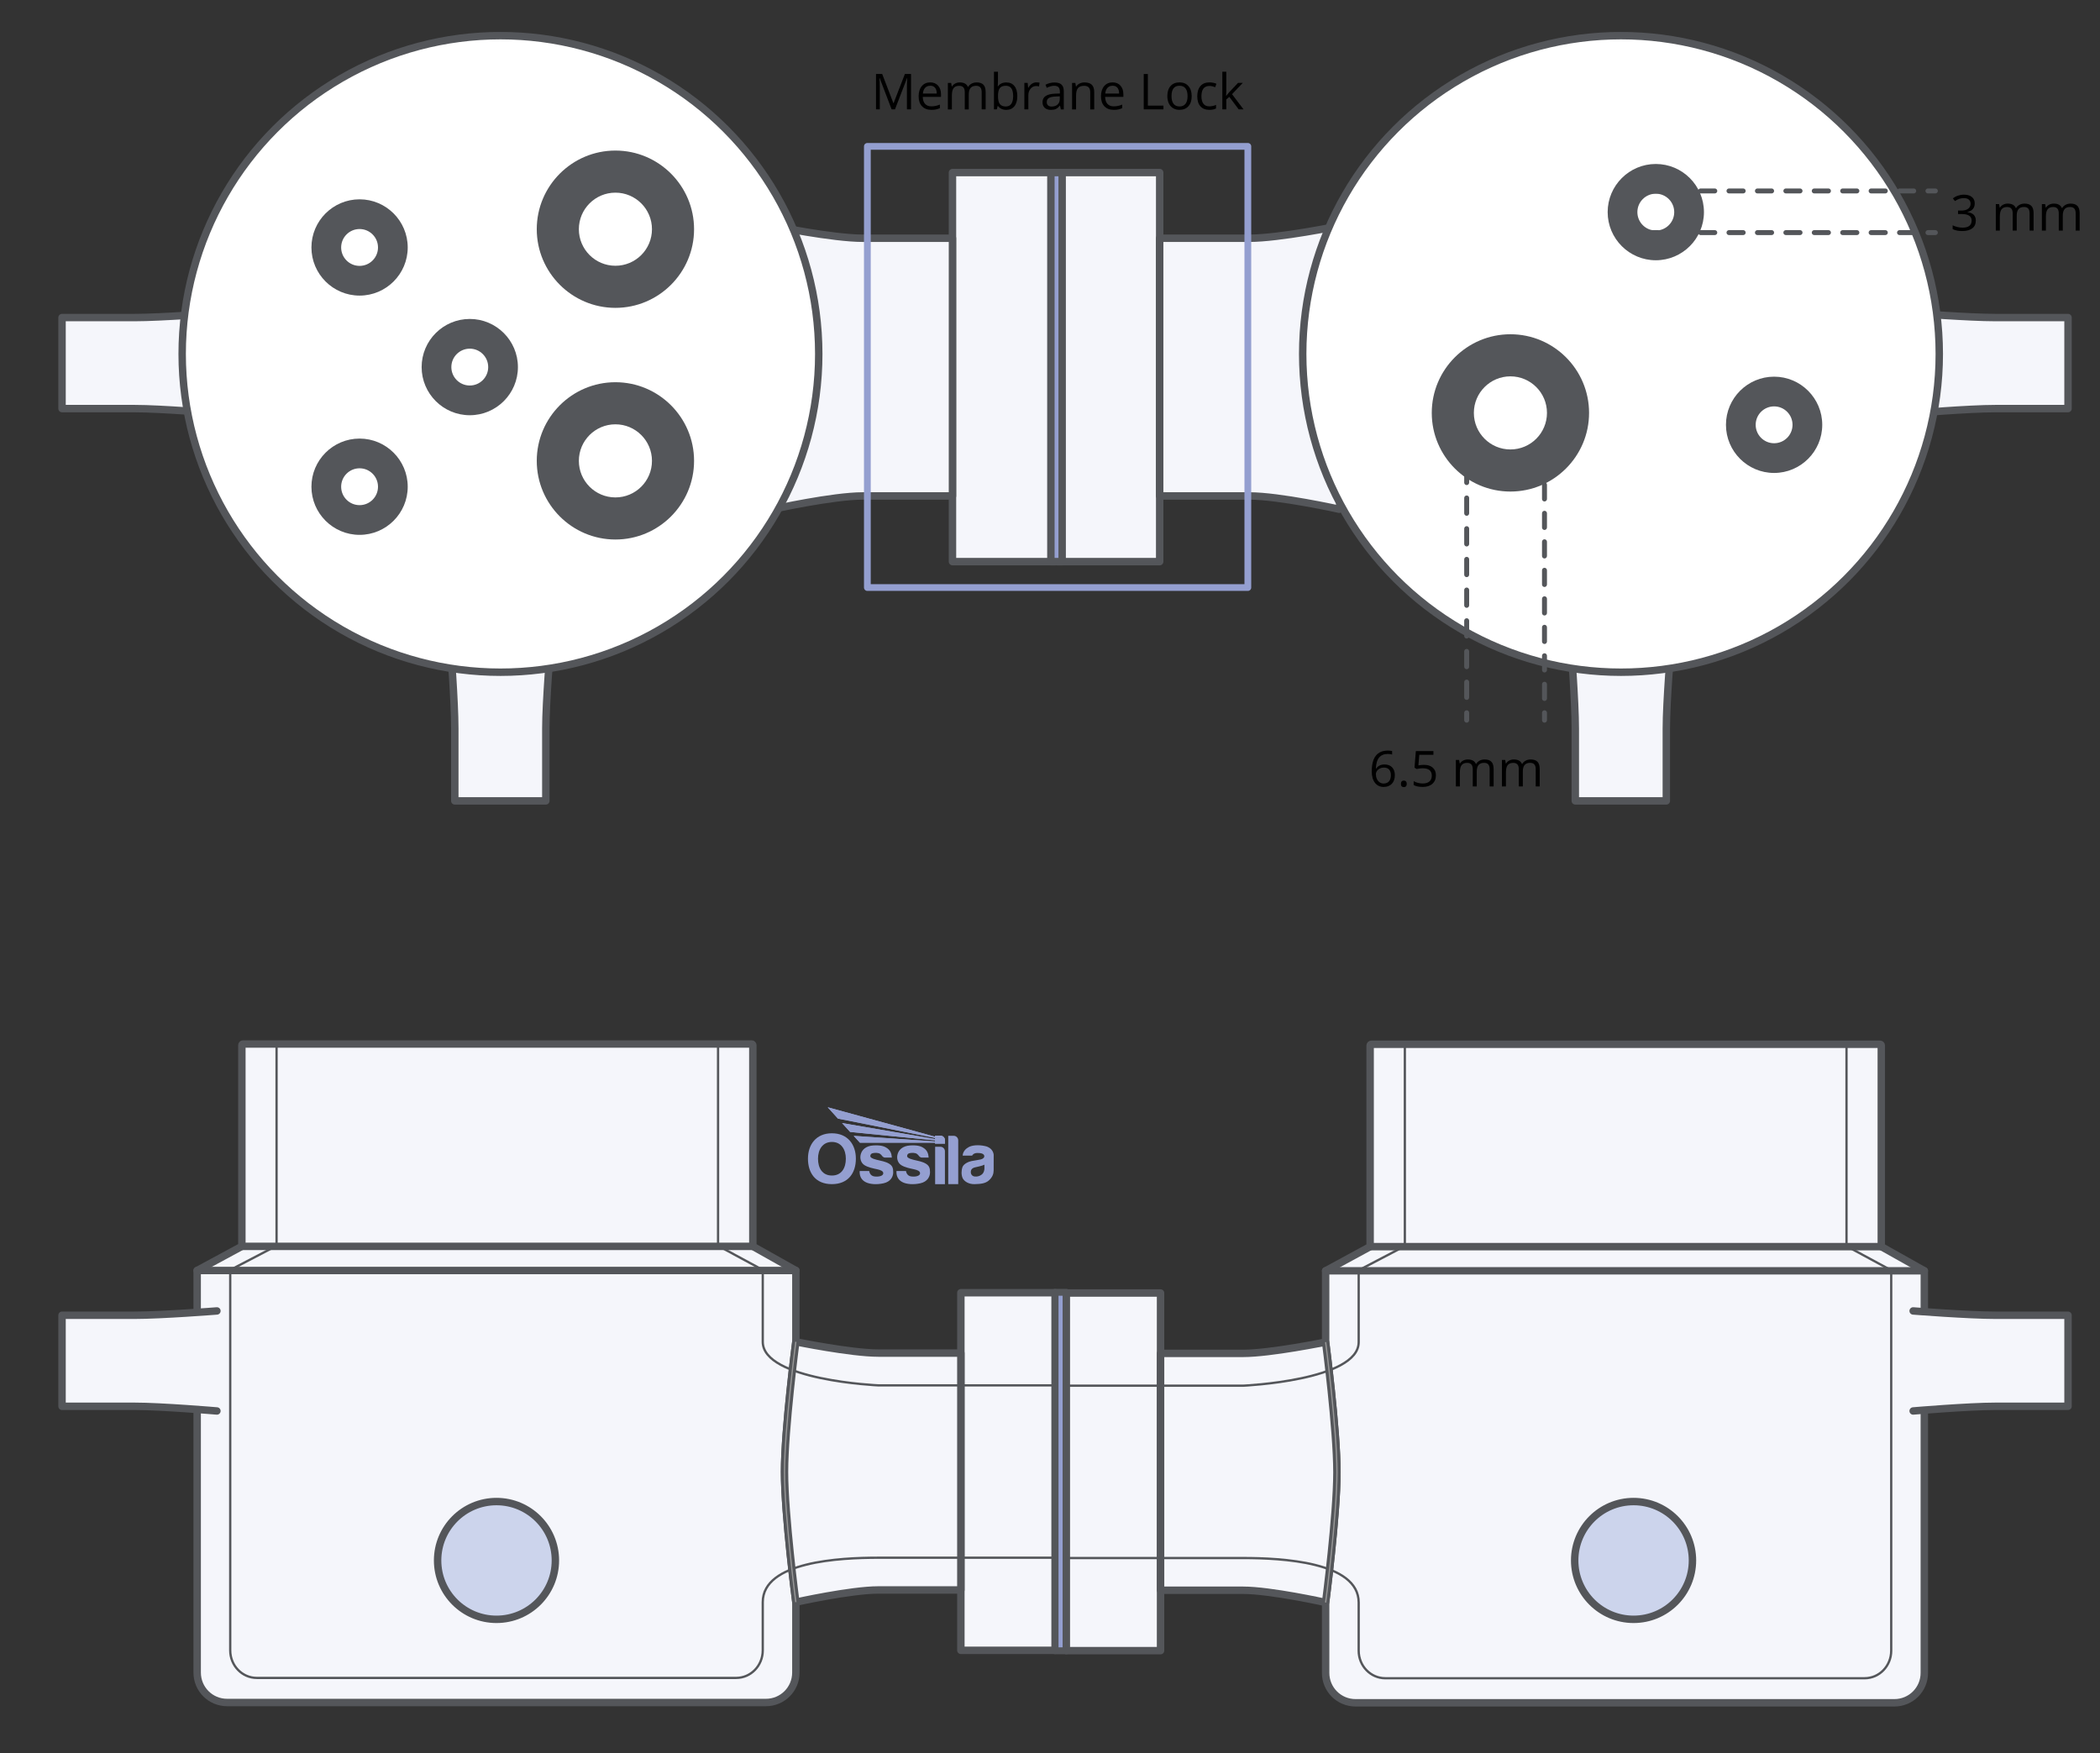 <svg viewBox="0 0 848 708" xmlns:xlink="http://www.w3.org/1999/xlink" height="708" width="848" xmlns="http://www.w3.org/2000/svg">
  <rect x="0" y="0" width="848" height="708" fill="#333333" stroke="none"/>
  <defs>
    <style>
      .cls-1 {
        fill: #54565a;
      }

      .cls-2, .cls-3 {
        fill: #fff;
      }

      .cls-3, .cls-4, .cls-5, .cls-6, .cls-7, .cls-8, .cls-9 {
        stroke: #54565a;
      }

      .cls-3, .cls-4, .cls-6, .cls-7, .cls-10, .cls-8, .cls-9 {
        stroke-linecap: round;
        stroke-linejoin: round;
      }

      .cls-3, .cls-4, .cls-6, .cls-7, .cls-8 {
        stroke-width: 3px;
      }

      .cls-4, .cls-5, .cls-11, .cls-12, .cls-10 {
        fill: none;
      }

      .cls-5 {
        stroke-width: .92px;
      }

      .cls-5, .cls-12 {
        stroke-miterlimit: 11.34;
      }

      .cls-6, .cls-13, .cls-9 {
        fill: #949fd0;
      }

      .cls-7 {
        fill: #ccd4ec;
      }

      .cls-12 {
        stroke: #969696;
        stroke-width: .52px;
      }

      .cls-14 {
        clip-path: url(#clippath-1);
      }

      .cls-15 {
        clip-path: url(#clippath-3);
      }

      .cls-10 {
        stroke: #949fd0;
        stroke-width: 2.73px;
      }

      .cls-8 {
        fill: #f5f6fb;
      }

      .cls-9 {
        stroke-width: 2.76px;
      }

      .cls-16 {
        clip-path: url(#clippath-2);
      }

      .cls-17 {
        clip-path: url(#clippath);
      }
    </style>
    <clipPath id="clippath">
      <rect height="31.07" width="75" y="447.13" x="326.26" class="cls-11"></rect>
    </clipPath>
    <clipPath id="clippath-1">
      <rect height="31.07" width="75" y="447.13" x="326.26" class="cls-11"></rect>
    </clipPath>
    <clipPath id="clippath-2">
      <path d="M334.23,447.13l4.15,4.59,39.2,7.81v.45l-37.54-6.46,3.27,3.6,34.27,3.38v.44c-10.98-.76-21.86-1.49-32.84-2.25l2.51,2.76c10.14,0,20.19,0,30.33,0v.38h4.03v-1.34c0-1.04-.84-1.89-1.85-1.89h-2.18v.42l-43.34-11.88Z" class="cls-11"></path>
    </clipPath>
    <clipPath id="clippath-3">
      <rect height="31.07" width="75" y="447.13" x="326.26" class="cls-11"></rect>
    </clipPath>
  </defs>
  <g data-name="Layer 3" id="Layer_3">
    <path d="M87.59,166.89s-22.22-1.89-33.32-1.89h-29.22v-36.76h29.22c11.11,0,33.32-1.75,33.32-1.75" class="cls-8" id="rect27651-3"></path>
    <path d="M772.55,166.89s22.22-1.89,33.32-1.89h29.22v-36.76h-29.22c-11.11,0-33.32-1.75-33.32-1.75" class="cls-8" data-name="rect27651-3" id="rect27651-3-2"></path>
    <path d="M674.77,260.88s-1.89,22.22-1.89,33.32v29.22s-36.76,0-36.76,0v-29.22c0-11.11-1.75-33.32-1.75-33.32" class="cls-8" data-name="rect27651-3" id="rect27651-3-3"></path>
    <path d="M222.3,260.88s-1.89,22.22-1.89,33.32v29.22s-36.76,0-36.76,0v-29.22c0-11.11-1.75-33.32-1.75-33.32" class="cls-8" data-name="rect27651-3" id="rect27651-3-4"></path>
  </g>
  <g data-name="Layer 2" id="Layer_2">
    <rect height="157.11" width="41.39" y="69.69" x="384.62" class="cls-8" id="rect27651"></rect>
    <path d="M312.12,91.24s24.17,4.97,36.25,4.97h36.25v104.07h-36.25c-12.08,0-36.25,5.36-36.25,5.36,0,0-4.97-38.06-4.97-57.2s4.97-57.2,4.97-57.2Z" class="cls-8" data-name="rect27651-3" id="rect27651-3-5"></path>
    <rect height="157.11" width="41.39" y="69.69" x="426.9" class="cls-8" data-name="rect27651" id="rect27651-2"></rect>
    <path d="M540.79,91.24s-24.17,4.97-36.25,4.97h-36.25v104.07h36.25c12.08,0,36.25,5.36,36.25,5.36,0,0,4.97-38.06,4.97-57.2s-4.97-57.2-4.97-57.2Z" class="cls-8" data-name="rect27651-3" id="rect27651-3-6"></path>
    <circle r="128.53" cy="142.93" cx="654.57" class="cls-3"></circle>
    <path d="M609.92,151.98c8.15,0,14.76,6.61,14.76,14.76s-6.61,14.76-14.76,14.76-14.76-6.61-14.76-14.76,6.61-14.76,14.76-14.76M609.92,134.98c-17.51,0-31.76,14.25-31.76,31.76s14.25,31.76,31.76,31.76,31.76-14.25,31.76-31.76-14.25-31.76-31.76-31.76h0Z" class="cls-1"></path>
    <path d="M668.63,78.22c4.11,0,7.44,3.33,7.44,7.44s-3.33,7.44-7.44,7.44-7.44-3.33-7.44-7.44,3.33-7.44,7.44-7.44M668.63,66.22c-10.72,0-19.44,8.72-19.44,19.44s8.72,19.44,19.44,19.44,19.44-8.72,19.44-19.44-8.72-19.44-19.44-19.44h0Z" class="cls-1"></path>
    <path d="M716.4,164.11c4.11,0,7.44,3.33,7.44,7.44s-3.33,7.44-7.44,7.44-7.44-3.33-7.44-7.44,3.33-7.44,7.44-7.44M716.4,152.11c-10.72,0-19.44,8.72-19.44,19.44s8.72,19.44,19.44,19.44,19.44-8.72,19.44-19.44-8.72-19.44-19.44-19.44h0Z" class="cls-1"></path>
    <g>
      <path d="M593.26,191.89v3c0,.55-.45,1-1,1s-1-.45-1-1v-3c0-.55.45-1,1-1s1,.45,1,1Z" class="cls-1"></path>
      <path d="M593.26,201.09v6.2c0,.55-.45,1-1,1s-1-.45-1-1v-6.2c0-.55.45-1,1-1s1,.45,1,1ZM593.26,213.48v6.2c0,.55-.45,1-1,1s-1-.45-1-1v-6.2c0-.55.45-1,1-1s1,.45,1,1ZM593.26,225.87v6.2c0,.55-.45,1-1,1s-1-.45-1-1v-6.2c0-.55.45-1,1-1s1,.45,1,1ZM593.26,238.26v6.2c0,.55-.45,1-1,1s-1-.45-1-1v-6.2c0-.55.45-1,1-1s1,.45,1,1ZM593.26,250.66v6.2c0,.55-.45,1-1,1s-1-.45-1-1v-6.2c0-.55.45-1,1-1s1,.45,1,1ZM593.26,263.05v6.2c0,.55-.45,1-1,1s-1-.45-1-1v-6.2c0-.55.45-1,1-1s1,.45,1,1ZM593.26,275.44v6.2c0,.55-.45,1-1,1s-1-.45-1-1v-6.2c0-.55.45-1,1-1s1,.45,1,1Z" class="cls-1"></path>
      <path d="M593.26,287.83v3c0,.55-.45,1-1,1s-1-.45-1-1v-3c0-.55.45-1,1-1s1,.45,1,1Z" class="cls-1"></path>
    </g>
    <g>
      <path d="M624.68,187v3c0,.55-.45,1-1,1s-1-.45-1-1v-3c0-.55.45-1,1-1s1,.45,1,1Z" class="cls-1"></path>
      <path d="M624.68,195.76v5.75c0,.55-.45,1-1,1s-1-.45-1-1v-5.75c0-.55.45-1,1-1s1,.45,1,1ZM624.68,207.27v5.75c0,.55-.45,1-1,1s-1-.45-1-1v-5.75c0-.55.45-1,1-1s1,.45,1,1ZM624.68,218.78v5.75c0,.55-.45,1-1,1s-1-.45-1-1v-5.75c0-.55.45-1,1-1s1,.45,1,1ZM624.68,230.29v5.75c0,.55-.45,1-1,1s-1-.45-1-1v-5.75c0-.55.45-1,1-1s1,.45,1,1ZM624.68,241.8v5.75c0,.55-.45,1-1,1s-1-.45-1-1v-5.75c0-.55.45-1,1-1s1,.45,1,1ZM624.68,253.31v5.75c0,.55-.45,1-1,1s-1-.45-1-1v-5.75c0-.55.45-1,1-1s1,.45,1,1ZM624.68,264.81v5.75c0,.55-.45,1-1,1s-1-.45-1-1v-5.75c0-.55.45-1,1-1s1,.45,1,1ZM624.68,276.32v5.75c0,.55-.45,1-1,1s-1-.45-1-1v-5.75c0-.55.45-1,1-1s1,.45,1,1Z" class="cls-1"></path>
      <path d="M624.68,287.83v3c0,.55-.45,1-1,1s-1-.45-1-1v-3c0-.55.45-1,1-1s1,.45,1,1Z" class="cls-1"></path>
    </g>
    <g>
      <path d="M781.52,78.11h-3c-.55,0-1-.45-1-1s.45-1,1-1h3c.55,0,1,.45,1,1s-.45,1-1,1Z" class="cls-1"></path>
      <path d="M772.78,78.11h-5.74c-.55,0-1-.45-1-1s.45-1,1-1h5.74c.55,0,1,.45,1,1s-.45,1-1,1ZM761.31,78.11h-5.74c-.55,0-1-.45-1-1s.45-1,1-1h5.74c.55,0,1,.45,1,1s-.45,1-1,1ZM749.83,78.11h-5.74c-.55,0-1-.45-1-1s.45-1,1-1h5.74c.55,0,1,.45,1,1s-.45,1-1,1ZM738.35,78.11h-5.74c-.55,0-1-.45-1-1s.45-1,1-1h5.74c.55,0,1,.45,1,1s-.45,1-1,1ZM726.88,78.11h-5.74c-.55,0-1-.45-1-1s.45-1,1-1h5.74c.55,0,1,.45,1,1s-.45,1-1,1ZM715.4,78.11h-5.74c-.55,0-1-.45-1-1s.45-1,1-1h5.74c.55,0,1,.45,1,1s-.45,1-1,1ZM703.92,78.11h-5.74c-.55,0-1-.45-1-1s.45-1,1-1h5.74c.55,0,1,.45,1,1s-.45,1-1,1ZM692.45,78.11h-5.74c-.55,0-1-.45-1-1s.45-1,1-1h5.74c.55,0,1,.45,1,1s-.45,1-1,1ZM680.97,78.11h-5.74c-.55,0-1-.45-1-1s.45-1,1-1h5.74c.55,0,1,.45,1,1s-.45,1-1,1Z" class="cls-1"></path>
      <path d="M669.49,78.11h-3c-.55,0-1-.45-1-1s.45-1,1-1h3c.55,0,1,.45,1,1s-.45,1-1,1Z" class="cls-1"></path>
    </g>
    <g>
      <path d="M781.52,94.93h-3c-.55,0-1-.45-1-1s.45-1,1-1h3c.55,0,1,.45,1,1s-.45,1-1,1Z" class="cls-1"></path>
      <path d="M772.78,94.93h-5.74c-.55,0-1-.45-1-1s.45-1,1-1h5.74c.55,0,1,.45,1,1s-.45,1-1,1ZM761.31,94.93h-5.74c-.55,0-1-.45-1-1s.45-1,1-1h5.74c.55,0,1,.45,1,1s-.45,1-1,1ZM749.83,94.93h-5.74c-.55,0-1-.45-1-1s.45-1,1-1h5.74c.55,0,1,.45,1,1s-.45,1-1,1ZM738.35,94.93h-5.74c-.55,0-1-.45-1-1s.45-1,1-1h5.74c.55,0,1,.45,1,1s-.45,1-1,1ZM726.88,94.93h-5.74c-.55,0-1-.45-1-1s.45-1,1-1h5.74c.55,0,1,.45,1,1s-.45,1-1,1ZM715.4,94.93h-5.74c-.55,0-1-.45-1-1s.45-1,1-1h5.74c.55,0,1,.45,1,1s-.45,1-1,1ZM703.92,94.93h-5.74c-.55,0-1-.45-1-1s.45-1,1-1h5.74c.55,0,1,.45,1,1s-.45,1-1,1ZM692.45,94.93h-5.74c-.55,0-1-.45-1-1s.45-1,1-1h5.74c.55,0,1,.45,1,1s-.45,1-1,1ZM680.97,94.93h-5.74c-.55,0-1-.45-1-1s.45-1,1-1h5.74c.55,0,1,.45,1,1s-.45,1-1,1Z" class="cls-1"></path>
      <path d="M669.49,94.93h-3c-.55,0-1-.45-1-1s.45-1,1-1h3c.55,0,1,.45,1,1s-.45,1-1,1Z" class="cls-1"></path>
    </g>
    <g>
      <path d="M797.41,82.19c0,.91-.26,1.66-.77,2.24-.51.58-1.23.97-2.17,1.16v.08c1.14.14,1.99.51,2.55,1.09.55.59.83,1.35.83,2.3,0,1.36-.47,2.41-1.42,3.14-.95.73-2.29,1.1-4.02,1.1-.76,0-1.45-.06-2.08-.17-.63-.11-1.24-.31-1.83-.6v-1.54c.62.31,1.28.54,1.98.7.7.16,1.36.24,1.99.24,2.47,0,3.7-.97,3.7-2.9,0-1.73-1.36-2.6-4.08-2.6h-1.41v-1.4h1.43c1.11,0,1.99-.25,2.65-.74.65-.49.98-1.17.98-2.05,0-.7-.24-1.24-.72-1.64s-1.13-.6-1.95-.6c-.62,0-1.21.08-1.77.25-.55.17-1.19.48-1.89.94l-.82-1.09c.59-.46,1.26-.83,2.03-1.09.77-.26,1.57-.4,2.42-.4,1.39,0,2.46.32,3.23.95.77.63,1.15,1.51,1.15,2.61Z"></path>
      <path d="M819.58,93.11v-6.96c0-.85-.18-1.49-.55-1.92-.37-.43-.93-.64-1.7-.64-1.01,0-1.76.29-2.24.87-.48.58-.72,1.47-.72,2.68v5.98h-1.62v-6.96c0-.85-.18-1.49-.55-1.92-.37-.43-.94-.64-1.71-.64-1.02,0-1.76.3-2.23.91-.47.61-.71,1.61-.71,2.99v5.62h-1.62v-10.7h1.32l.26,1.46h.08c.3-.52.74-.93,1.29-1.22s1.18-.44,1.87-.44c1.67,0,2.77.61,3.28,1.82h.08c.32-.56.78-1,1.39-1.33s1.29-.49,2.07-.49c1.21,0,2.12.31,2.72.93.6.62.9,1.62.9,2.98v6.98h-1.62Z"></path>
      <path d="M838.18,93.11v-6.96c0-.85-.18-1.49-.55-1.92-.37-.43-.93-.64-1.7-.64-1.01,0-1.76.29-2.24.87-.48.58-.72,1.47-.72,2.68v5.98h-1.62v-6.96c0-.85-.18-1.49-.55-1.92-.37-.43-.94-.64-1.71-.64-1.02,0-1.76.3-2.23.91-.47.61-.71,1.61-.71,2.99v5.62h-1.62v-10.7h1.32l.26,1.46h.08c.3-.52.74-.93,1.29-1.22s1.18-.44,1.87-.44c1.67,0,2.77.61,3.28,1.82h.08c.32-.56.78-1,1.39-1.33s1.29-.49,2.07-.49c1.21,0,2.12.31,2.72.93.6.62.9,1.62.9,2.98v6.98h-1.62Z"></path>
    </g>
    <g>
      <path d="M553.93,311.48c0-2.81.54-4.9,1.64-6.29s2.7-2.08,4.84-2.08c.74,0,1.32.06,1.74.19v1.4c-.5-.16-1.07-.24-1.72-.24-1.53,0-2.7.48-3.51,1.43s-1.25,2.45-1.33,4.5h.12c.72-1.12,1.85-1.68,3.4-1.68,1.28,0,2.29.39,3.03,1.16s1.11,1.83,1.11,3.15c0,1.48-.41,2.65-1.22,3.5s-1.91,1.27-3.29,1.27c-1.48,0-2.65-.55-3.52-1.67s-1.3-2.65-1.3-4.63ZM558.73,316.4c.92,0,1.64-.29,2.15-.87s.77-1.42.77-2.52c0-.94-.24-1.69-.71-2.23s-1.18-.81-2.13-.81c-.59,0-1.12.12-1.61.36s-.88.57-1.17,1-.43.86-.43,1.32c0,.67.13,1.3.39,1.88s.63,1.04,1.11,1.38,1.02.51,1.64.51Z"></path>
      <path d="M565.71,316.55c0-.44.1-.77.3-.99s.48-.34.85-.34.67.11.88.34.32.55.32.99-.11.75-.32.98-.51.34-.88.34c-.33,0-.61-.1-.83-.31s-.33-.54-.33-1.01Z"></path>
      <path d="M574.99,308.86c1.5,0,2.69.37,3.55,1.12s1.29,1.77,1.29,3.06c0,1.48-.47,2.64-1.41,3.48s-2.24,1.26-3.89,1.26-2.83-.26-3.68-.77v-1.56c.46.29,1.02.52,1.7.69s1.34.25,2,.25c1.15,0,2.04-.27,2.67-.81s.95-1.32.95-2.34c0-1.99-1.22-2.99-3.66-2.99-.62,0-1.45.09-2.48.28l-.84-.54.54-6.68h7.1v1.49h-5.71l-.36,4.29c.75-.15,1.49-.22,2.24-.22Z"></path>
      <path d="M601.54,317.58v-6.96c0-.85-.18-1.49-.55-1.92s-.93-.64-1.7-.64c-1.01,0-1.75.29-2.24.87s-.72,1.47-.72,2.68v5.98h-1.62v-6.96c0-.85-.18-1.49-.55-1.92s-.93-.64-1.71-.64c-1.02,0-1.76.3-2.23.91s-.71,1.61-.71,2.99v5.62h-1.62v-10.7h1.32l.26,1.46h.08c.31-.52.74-.93,1.29-1.22s1.18-.44,1.87-.44c1.67,0,2.77.61,3.28,1.82h.08c.32-.56.78-1,1.39-1.33s1.3-.49,2.07-.49c1.21,0,2.12.31,2.72.93s.9,1.62.9,2.98v6.98h-1.62Z"></path>
      <path d="M620.14,317.58v-6.96c0-.85-.18-1.49-.55-1.92s-.93-.64-1.7-.64c-1.01,0-1.75.29-2.24.87s-.72,1.47-.72,2.68v5.98h-1.62v-6.96c0-.85-.18-1.49-.55-1.92s-.93-.64-1.71-.64c-1.02,0-1.76.3-2.23.91s-.71,1.61-.71,2.99v5.62h-1.62v-10.7h1.32l.26,1.46h.08c.31-.52.74-.93,1.29-1.22s1.18-.44,1.87-.44c1.67,0,2.77.61,3.28,1.82h.08c.32-.56.78-1,1.39-1.33s1.3-.49,2.07-.49c1.21,0,2.12.31,2.72.93s.9,1.62.9,2.98v6.98h-1.62Z"></path>
    </g>
    <circle r="128.53" cy="142.93" cx="202.09" class="cls-3"></circle>
    <g>
      <path d="M248.51,209.36c-12.83,0-23.26-10.43-23.26-23.26s10.43-23.26,23.26-23.26,23.26,10.43,23.26,23.26-10.43,23.26-23.26,23.26Z" class="cls-2"></path>
      <path d="M248.51,171.35c8.15,0,14.76,6.61,14.76,14.76s-6.61,14.76-14.76,14.76-14.76-6.61-14.76-14.76,6.61-14.76,14.76-14.76M248.51,154.35c-17.51,0-31.76,14.25-31.76,31.76s14.25,31.76,31.76,31.76,31.76-14.25,31.76-31.76-14.25-31.76-31.76-31.76h0Z" class="cls-1"></path>
    </g>
    <g>
      <path d="M145.2,210c-7.41,0-13.44-6.03-13.44-13.44s6.03-13.44,13.44-13.44,13.44,6.03,13.44,13.44-6.03,13.44-13.44,13.44Z" class="cls-2"></path>
      <path d="M145.2,189.11c4.11,0,7.44,3.33,7.44,7.44s-3.33,7.44-7.44,7.44-7.44-3.33-7.44-7.44,3.33-7.44,7.44-7.44M145.2,177.11c-10.72,0-19.44,8.72-19.44,19.44s8.72,19.44,19.44,19.44,19.44-8.72,19.44-19.44-8.72-19.44-19.44-19.44h0Z" class="cls-1"></path>
    </g>
    <g>
      <path d="M145.2,113.38c-7.41,0-13.44-6.03-13.44-13.44s6.03-13.44,13.44-13.44,13.44,6.03,13.44,13.44-6.03,13.44-13.44,13.44Z" class="cls-2"></path>
      <path d="M145.2,92.49c4.11,0,7.44,3.33,7.44,7.44s-3.33,7.44-7.44,7.44-7.44-3.33-7.44-7.44,3.33-7.44,7.44-7.44M145.2,80.49c-10.72,0-19.44,8.72-19.44,19.44s8.72,19.44,19.44,19.44,19.44-8.72,19.44-19.44-8.72-19.44-19.44-19.44h0Z" class="cls-1"></path>
    </g>
    <g>
      <path d="M248.51,115.82c-12.83,0-23.26-10.43-23.26-23.26s10.43-23.26,23.26-23.26,23.26,10.43,23.26,23.26-10.43,23.26-23.26,23.26Z" class="cls-2"></path>
      <path d="M248.51,77.8c8.15,0,14.76,6.61,14.76,14.76s-6.61,14.76-14.76,14.76-14.76-6.61-14.76-14.76,6.61-14.76,14.76-14.76M248.51,60.8c-17.51,0-31.76,14.25-31.76,31.76s14.25,31.76,31.76,31.76,31.76-14.25,31.76-31.76-14.25-31.76-31.76-31.76h0Z" class="cls-1"></path>
    </g>
    <g>
      <path d="M189.7,161.69c-7.41,0-13.44-6.03-13.44-13.44s6.03-13.44,13.44-13.44,13.45,6.03,13.45,13.44-6.03,13.44-13.45,13.44Z" class="cls-2"></path>
      <path d="M189.7,140.8c4.11,0,7.44,3.33,7.44,7.44s-3.33,7.44-7.44,7.44-7.44-3.33-7.44-7.44,3.33-7.44,7.44-7.44M189.7,128.8c-10.72,0-19.44,8.72-19.44,19.44s8.72,19.44,19.44,19.44,19.44-8.72,19.44-19.44-8.72-19.44-19.44-19.44h0Z" class="cls-1"></path>
    </g>
    <g data-name="blue watermark" id="blue_watermark">
      <g class="cls-17">
        <g class="cls-14">
          <path d="M397.52,471.86c0,.5-.15,1.7-1.07,2.44-.92.74-1.95.92-2.95.79-1-.13-1.52-1.02-1.49-1.82.03-.8.38-1.49,1.6-1.83,1.22-.33,2.63-.5,3.91-1.1v1.52ZM397.9,462.84c-2.99-.68-5.4-.29-6.6.32-1.2.61-2.45,1.73-2.57,3.5h3.83s.43-1.03,2.06-1.06c1.63-.03,2.64.35,2.82,1.08.17.73-.44,1.29-1.44,1.54-1,.25-2.6.42-3.71.65-1.12.23-3.13,1.07-3.63,2.42-.49,1.35-.51,3.18.04,4.43.55,1.25,2.39,2.54,4.83,2.47,2.44-.07,4.4-.23,5.83-1.54,1.44-1.31,1.89-2.67,1.89-4.08s.01-5.7.01-6.18-.38-2.87-3.37-3.55" class="cls-13"></path>
          <path d="M338.38,451.72l39.19,7.81v.45l-37.54-6.46,3.27,3.6,34.27,3.38v.44c-10.98-.76-21.86-1.49-32.84-2.25l2.51,2.76c10.14,0,20.19,0,30.33,0v.38h4.03v-1.34c0-1.04-.83-1.89-1.85-1.89h-2.18v.42l-43.34-11.88,4.15,4.59Z" class="cls-13"></path>
        </g>
        <g class="cls-16">
          <rect height="14.7" width="47.38" y="447.13" x="334.23" class="cls-13"></rect>
        </g>
        <g class="cls-15">
          <path d="M385.09,458.66h-2.18v19.53h4.03v-17.68c0-1.02-.83-1.85-1.85-1.85" class="cls-13"></path>
          <path d="M379.75,463.09h-2.13v15.11h3.95v-13.29c0-1-.82-1.81-1.81-1.81" class="cls-13"></path>
          <path d="M373.84,469.91c-1.36-.83-3.05-1.09-5.05-1.58s-2.48-1.01-2.49-1.49c0-.48.28-.97.85-1.12.57-.15,1.49-.26,2.45-.04.96.22,1.46,1.15,1.69,1.38.24.23.66.41.95.41h2.76c-.1-1.64-.61-2.85-1.8-3.72-1.19-.87-2.65-1.36-5.64-1.19-2.99.17-4.59,1.71-5.09,3.47-.51,1.76.03,3.55,1.44,4.47,1.41.92,3.74,1.38,5.17,1.68,1.42.31,2.53.75,2.45,1.7-.07.95-1.68,1.44-3.58,1.2-1.91-.24-2.1-2.2-2.1-2.2h-3.85c-.13,2.51,1.07,3.88,2.63,4.6,1.55.73,4.21.99,7.02.36,2.82-.62,3.89-2.63,3.9-4.4.02-1.77-.35-2.71-1.71-3.54" class="cls-13"></path>
          <path d="M358.98,469.91c-1.36-.83-3.05-1.09-5.05-1.58s-2.48-1.01-2.49-1.49c0-.48.28-.97.85-1.12.57-.15,1.49-.26,2.45-.04.96.22,1.46,1.15,1.69,1.38.24.23.66.41.95.41h2.76c-.1-1.64-.61-2.85-1.8-3.72-1.19-.87-2.65-1.36-5.64-1.19-2.99.17-4.59,1.71-5.09,3.47-.51,1.76.03,3.55,1.44,4.47,1.41.92,3.74,1.38,5.17,1.68,1.42.31,2.53.75,2.45,1.7-.07.95-1.68,1.44-3.58,1.2-1.91-.24-2.1-2.2-2.1-2.2h-3.85c-.13,2.51,1.07,3.88,2.63,4.6,1.55.73,4.21.99,7.02.36,2.82-.62,3.89-2.63,3.9-4.4.02-1.77-.35-2.71-1.71-3.54" class="cls-13"></path>
          <path d="M335.93,474.71c-3.89,0-5.61-3.05-5.61-6.79s1.89-6.77,5.62-6.77,5.62,3.03,5.62,6.77-1.73,6.79-5.62,6.79M335.94,457.65c-6.42,0-9.68,4.59-9.68,10.26s2.96,10.28,9.66,10.28,9.69-4.62,9.69-10.28-3.26-10.26-9.68-10.26" class="cls-13"></path>
        </g>
      </g>
    </g>
    <path d="M98.15,421.59c-.27,0-.48.22-.48.48v81.23l-18.05,9.76v162.37c0,6.7,5.39,12.09,12.09,12.09h217.58c6.7,0,12.09-5.39,12.09-12.09v-28.43s-4.57-34.98-4.57-52.57,4.57-52.57,4.57-52.57v-28.79s-17.38-9.76-17.38-9.76v-81.23c0-.27-.21-.48-.48-.48H98.15Z" class="cls-8" id="rect5063"></path>
    <rect height="144.41" width="38.04" y="522.04" x="388.01" class="cls-8" data-name="rect27651" id="rect27651-4"></rect>
    <path d="M321.36,541.85s22.22,4.56,33.32,4.56h33.32v95.66h-33.32c-11.11,0-33.32,4.93-33.32,4.93,0,0-4.57-34.98-4.57-52.57s4.57-52.57,4.57-52.57Z" class="cls-8" data-name="rect27651-3" id="rect27651-3-7"></path>
    <path d="M112.11,421.35c-.24,0-.43.2-.43.45v81.28l-18.71,9.76v153.62c0,6.16,4.8,11.13,10.75,11.13h193.54c5.96,0,10.75-4.96,10.75-11.13v-19.45c0-16.43,31.12-17.96,46.68-17.96h71.37v-69.6h-71.37s-46.68-2.04-46.68-17.6v-29.02l-18.05-9.76v-81.28c0-.25-.19-.45-.43-.45H112.11Z" class="cls-5" id="path6569"></path>
    <path d="M97.66,503.31h206.32" class="cls-4" id="path5768"></path>
    <path d="M79.61,513.06h241.75" class="cls-4" id="path5772"></path>
    <rect height="144.76" width="4.55" y="521.87" x="426.06" class="cls-9" id="rect27736"></rect>
    <path d="M321.36,541.85s-4.57,34.98-4.57,52.57,4.57,52.57,4.57,52.57h0" class="cls-12" id="path7549"></path>
    <path d="M553.75,421.72c-.27,0-.48.22-.48.48v81.23s-17.97,9.76-17.97,9.76v28.79s4.57,34.98,4.57,52.57c0,17.59-4.57,52.57-4.57,52.57v28.43c0,6.7,5.39,12.09,12.09,12.09h217.58c6.7,0,12.09-5.39,12.09-12.09v-162.37s-17.38-9.76-17.38-9.76v-81.23c0-.27-.22-.48-.48-.48h-205.43Z" class="cls-8" data-name="rect5063" id="rect5063-2"></path>
    <rect height="144.41" width="38.04" y="522.16" x="430.6" class="cls-8" data-name="rect27651" id="rect27651-5"></rect>
    <path d="M539.86,594.55c0,17.59-4.57,52.57-4.57,52.57,0,0-22.22-4.93-33.32-4.93h-33.32v-95.66h33.32c11.11,0,33.32-4.56,33.32-4.56,0,0,4.57,34.98,4.57,52.57Z" class="cls-8" data-name="rect27651-3" id="rect27651-3-8"></path>
    <path d="M567.72,421.47c-.24,0-.43.2-.43.45v81.28s-18.64,9.76-18.64,9.76v29.02c0,15.56-46.68,17.6-46.68,17.6h-71.37s0,69.6,0,69.6h71.37c15.56,0,46.68,1.52,46.68,17.96v19.45c0,6.16,4.8,11.13,10.75,11.13h193.54c5.96,0,10.75-4.96,10.75-11.13v-153.62s-18.05-9.76-18.05-9.76v-81.28c0-.25-.19-.45-.43-.45h-177.5Z" class="cls-5" data-name="path6569" id="path6569-2"></path>
    <path d="M553.27,503.43c84.61,0,121.78,0,206.4,0" class="cls-4" data-name="path5768" id="path5768-2"></path>
    <path d="M535.3,513.19c80.58,0,161.17,0,241.75,0" class="cls-4" data-name="path5772" id="path5772-2"></path>
    <path d="M535.3,647.13h0s4.57-34.98,4.57-52.57c0-17.59-4.57-52.57-4.57-52.57" class="cls-12" data-name="path7549" id="path7549-2"></path>
    <rect height="157.11" width="4.55" y="69.69" x="424.36" class="cls-6" data-name="rect27736" id="rect27736-2"></rect>
    <circle r="23.78" cy="630.15" cx="200.49" class="cls-7"></circle>
    <rect height="178.15" width="153.64" y="59.11" x="350.25" class="cls-10"></rect>
    <g>
      <path d="M360.05,44.17l-4.84-12.66h-.08c.09,1,.14,2.19.14,3.57v9.08h-1.53v-14.28h2.5l4.52,11.78h.08l4.56-11.78h2.48v14.28h-1.66v-9.2c0-1.05.05-2.2.14-3.44h-.08l-4.88,12.64h-1.34Z"></path>
      <path d="M376.07,44.36c-1.58,0-2.83-.48-3.75-1.45s-1.37-2.3-1.37-4.01.42-3.1,1.27-4.11,1.99-1.52,3.42-1.52c1.34,0,2.4.44,3.18,1.32s1.17,2.05,1.17,3.49v1.03h-7.37c.03,1.26.35,2.21.95,2.86s1.45.98,2.54.98c1.15,0,2.29-.24,3.42-.72v1.45c-.57.25-1.12.42-1.63.53s-1.13.16-1.85.16ZM375.63,34.63c-.86,0-1.54.28-2.06.84s-.81,1.33-.9,2.32h5.6c0-1.02-.23-1.8-.68-2.35s-1.11-.82-1.95-.82Z"></path>
      <path d="M396.41,44.17v-6.96c0-.85-.18-1.49-.55-1.92s-.93-.64-1.7-.64c-1.01,0-1.75.29-2.24.87s-.72,1.47-.72,2.68v5.98h-1.62v-6.96c0-.85-.18-1.49-.55-1.92s-.93-.64-1.71-.64c-1.02,0-1.76.3-2.23.91s-.71,1.61-.71,2.99v5.62h-1.62v-10.7h1.32l.26,1.46h.08c.31-.52.74-.93,1.29-1.22s1.18-.44,1.87-.44c1.67,0,2.77.61,3.28,1.82h.08c.32-.56.78-1,1.39-1.33s1.3-.49,2.07-.49c1.21,0,2.12.31,2.72.93s.9,1.62.9,2.98v6.98h-1.62Z"></path>
      <path d="M406.35,33.29c1.41,0,2.5.48,3.28,1.44s1.17,2.32,1.17,4.08-.39,3.12-1.18,4.1-1.87,1.46-3.27,1.46c-.7,0-1.33-.13-1.91-.39s-1.06-.65-1.45-1.19h-.12l-.34,1.38h-1.16v-15.2h1.62v3.69c0,.83-.03,1.57-.08,2.23h.08c.75-1.07,1.88-1.6,3.36-1.6ZM406.12,34.64c-1.11,0-1.9.32-2.39.95s-.73,1.7-.73,3.21.25,2.58.75,3.23,1.31.97,2.41.97c1,0,1.74-.36,2.23-1.09s.73-1.77.73-3.13-.24-2.43-.73-3.12-1.24-1.03-2.27-1.03Z"></path>
      <path d="M418.51,33.27c.48,0,.9.04,1.28.12l-.22,1.5c-.44-.1-.83-.15-1.17-.15-.87,0-1.61.35-2.22,1.05s-.92,1.58-.92,2.63v5.74h-1.62v-10.7h1.34l.19,1.98h.08c.4-.7.88-1.23,1.44-1.61s1.17-.57,1.85-.57Z"></path>
      <path d="M428.37,44.17l-.32-1.52h-.08c-.53.67-1.07,1.12-1.6,1.36s-1.19.36-1.99.36c-1.06,0-1.89-.27-2.5-.82s-.9-1.33-.9-2.33c0-2.16,1.73-3.29,5.19-3.4l1.82-.06v-.66c0-.84-.18-1.46-.54-1.86s-.94-.6-1.73-.6c-.89,0-1.9.27-3.03.82l-.5-1.24c.53-.29,1.11-.51,1.73-.67s1.26-.24,1.89-.24c1.28,0,2.22.28,2.84.85s.92,1.47.92,2.72v7.3h-1.2ZM424.71,43.02c1.01,0,1.8-.28,2.38-.83s.86-1.33.86-2.32v-.97l-1.62.07c-1.29.05-2.22.25-2.79.6s-.85.91-.85,1.66c0,.59.18,1.03.53,1.34s.85.46,1.49.46Z"></path>
      <path d="M440.24,44.17v-6.92c0-.87-.2-1.52-.6-1.95s-1.02-.64-1.87-.64c-1.12,0-1.94.3-2.46.91s-.78,1.6-.78,3v5.62h-1.62v-10.7h1.32l.26,1.46h.08c.33-.53.8-.94,1.4-1.23s1.27-.43,2-.43c1.29,0,2.26.31,2.91.93s.98,1.62.98,2.98v6.98h-1.62Z"></path>
      <path d="M449.71,44.36c-1.58,0-2.83-.48-3.75-1.45s-1.37-2.3-1.37-4.01.42-3.1,1.27-4.11,1.99-1.52,3.42-1.52c1.34,0,2.4.44,3.18,1.32s1.17,2.05,1.17,3.49v1.03h-7.37c.03,1.26.35,2.21.95,2.86s1.45.98,2.54.98c1.15,0,2.29-.24,3.42-.72v1.45c-.57.25-1.12.42-1.63.53s-1.13.16-1.85.16ZM449.27,34.63c-.86,0-1.54.28-2.06.84s-.81,1.33-.9,2.32h5.6c0-1.02-.23-1.8-.68-2.35s-1.11-.82-1.95-.82Z"></path>
      <path d="M461.85,44.17v-14.28h1.66v12.77h6.3v1.5h-7.96Z"></path>
      <path d="M481.22,38.8c0,1.75-.44,3.11-1.32,4.09s-2.09,1.47-3.64,1.47c-.96,0-1.81-.22-2.55-.67s-1.32-1.09-1.72-1.93-.61-1.82-.61-2.95c0-1.75.44-3.1,1.31-4.08s2.08-1.46,3.63-1.46,2.69.5,3.57,1.49,1.32,2.34,1.32,4.04ZM473.07,38.8c0,1.37.27,2.41.82,3.12s1.35,1.07,2.41,1.07,1.87-.36,2.42-1.07.83-1.76.83-3.13-.28-2.39-.83-3.1-1.36-1.06-2.44-1.06-1.86.35-2.4,1.04-.81,1.74-.81,3.12Z"></path>
      <path d="M488.34,44.36c-1.55,0-2.75-.48-3.6-1.43s-1.27-2.3-1.27-4.05.43-3.17,1.29-4.15,2.09-1.46,3.69-1.46c.51,0,1.03.06,1.54.17s.92.24,1.21.39l-.5,1.38c-.36-.14-.75-.26-1.17-.36s-.8-.14-1.12-.14c-2.17,0-3.26,1.39-3.26,4.16,0,1.32.27,2.32.8,3.03s1.32,1.05,2.36,1.05c.89,0,1.81-.19,2.74-.58v1.44c-.72.37-1.62.56-2.71.56Z"></path>
      <path d="M495.19,38.69c.28-.4.71-.92,1.28-1.56l3.46-3.66h1.92l-4.34,4.56,4.64,6.14h-1.96l-3.78-5.06-1.22,1.05v4h-1.6v-15.2h1.6v8.06c0,.36-.03.91-.08,1.66h.08Z"></path>
    </g>
    <path d="M87.59,569.79s-22.22-1.89-33.32-1.89h-29.22v-36.76h29.22c11.11,0,33.32-1.75,33.32-1.75" class="cls-8" data-name="rect27651-3" id="rect27651-3-9"></path>
    <circle r="23.78" cy="630.15" cx="659.65" class="cls-7"></circle>
    <path d="M772.55,569.79s22.22-1.89,33.32-1.89h29.22v-36.76h-29.22c-11.11,0-33.32-1.75-33.32-1.75" class="cls-8" data-name="rect27651-3" id="rect27651-3-10"></path>
  </g>
</svg>